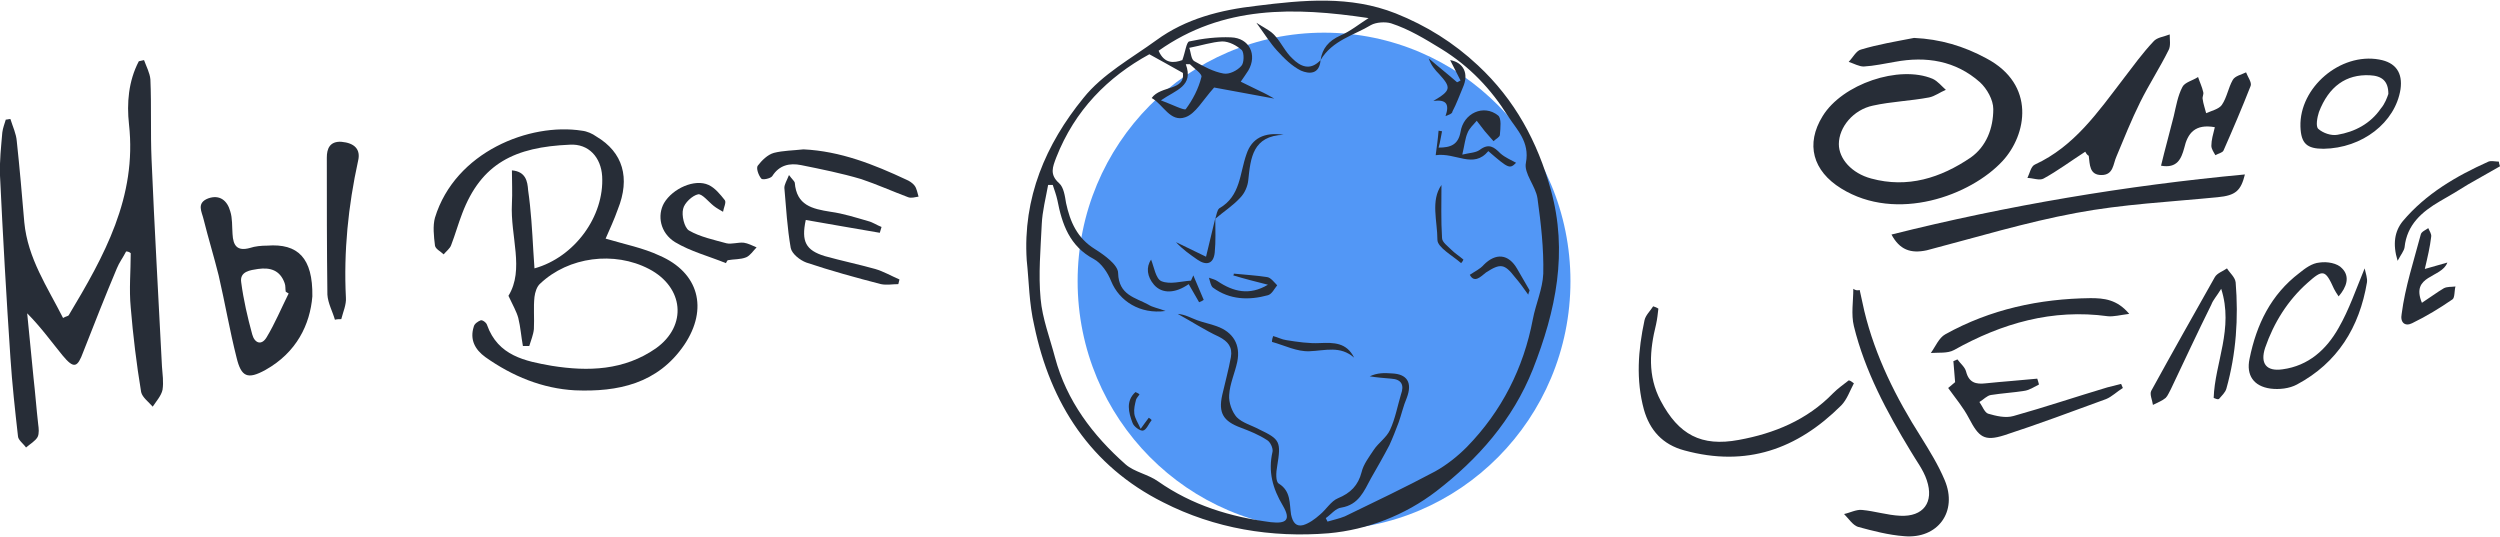 <?xml version="1.0" encoding="UTF-8"?> <svg xmlns="http://www.w3.org/2000/svg" width="763" height="164" viewBox="0 0 763 164" fill="none"> <g clip-path="url(#clip0_21_1433)"> <path d="M404.097 161.685C445.632 161.685 479.302 127.723 479.302 85.829C479.302 43.934 445.632 9.972 404.097 9.972C362.562 9.972 328.891 43.934 328.891 85.829C328.891 127.723 362.562 161.685 404.097 161.685Z" fill="#5297F6"></path> <path d="M313.356 79.418C312.12 60.365 319.182 43.983 330.657 29.915C336.483 22.614 345.31 17.807 352.901 12.287C361.904 5.698 372.496 3.027 383.442 1.781C397.742 -1.03563e-05 412.041 -1.425 425.988 4.096C435.344 7.835 443.642 12.999 451.056 19.944C462.355 30.45 469.24 43.27 473.3 57.872C478.596 76.925 474.889 94.732 467.827 112.717C461.649 128.208 451.056 140.139 438.345 149.933C428.812 157.233 417.337 161.685 405.509 162.754C388.032 164.178 370.731 161.329 355.019 153.316C332.952 142.276 320.594 123.223 315.651 99.362C314.062 92.595 314.062 86.007 313.356 79.418ZM403.038 18.341C403.567 14.78 405.509 12.465 409.04 10.862C412.041 9.616 414.866 7.301 417.69 5.52C395.093 2.137 373.203 1.603 353.607 15.492C355.372 19.587 358.373 19.231 360.845 18.341C361.728 16.026 362.081 12.821 362.963 12.643C367.024 11.752 371.437 11.218 375.674 11.396C381.323 11.574 383.795 16.738 380.97 21.546C380.264 22.614 379.558 23.683 378.675 24.929C380.794 25.998 382.736 26.888 384.501 27.779C386.09 28.491 387.679 29.381 388.915 30.093C382.03 28.847 375.321 27.6 370.555 26.71C367.024 30.628 364.905 34.723 361.728 35.791C357.138 37.394 355.019 31.874 351.488 29.915C354.313 25.998 361.728 27.779 361.021 22.258C356.961 19.944 353.96 18.341 350.782 16.56C338.071 23.505 328.009 33.655 322.36 48.078C321.3 50.927 320.241 53.242 323.242 55.913C324.655 57.16 325.008 59.831 325.361 61.967C326.596 67.666 328.715 72.651 334.188 76.035C337.012 77.815 341.249 80.843 341.249 83.335C341.426 90.102 346.545 90.814 350.429 92.951C351.841 93.841 353.43 94.019 355.725 94.91C347.958 95.978 341.602 91.883 339.131 85.828C338.071 83.157 336.13 80.308 333.835 79.062C326.42 75.144 324.125 68.378 322.713 61.077C322.36 59.474 321.83 58.05 321.3 56.447C320.771 56.447 320.241 56.447 319.888 56.447C319.182 60.365 318.123 64.46 317.946 68.378C317.593 76.035 316.887 83.692 317.593 91.171C318.123 97.225 320.418 103.101 322.006 109.155C325.537 122.332 333.481 132.838 343.544 141.742C346.192 144.056 350.429 144.769 353.43 146.906C363.846 154.206 375.498 157.768 387.855 159.37C392.622 159.904 394.034 158.658 391.563 154.384C388.385 149.042 386.973 143.878 388.385 137.824C388.562 136.756 387.679 134.797 386.62 134.263C384.148 132.66 381.5 131.592 378.675 130.523C373.379 128.565 371.79 126.072 373.026 120.552C373.909 116.634 374.968 112.895 375.674 108.977C376.204 105.95 374.791 104.169 371.967 102.745C367.73 100.786 363.67 98.115 359.433 95.8C361.728 95.978 363.493 97.047 365.435 97.759C367.377 98.471 369.319 98.827 371.261 99.54C376.38 101.32 378.675 105.238 377.616 110.402C376.91 113.785 375.321 117.168 375.145 120.552C374.968 122.866 376.027 125.716 377.44 127.318C379.205 129.099 382.03 129.811 384.325 131.058C390.68 134.085 391.033 134.797 389.797 142.276C389.444 144.056 389.268 147.084 390.327 147.618C394.034 149.933 393.505 153.672 394.034 157.055C394.564 159.548 395.623 160.795 397.742 160.261C399.507 159.726 401.272 158.48 402.861 157.055C404.803 155.453 406.215 152.96 408.334 152.069C412.218 150.467 414.513 148.152 415.572 144.056C416.102 141.742 417.867 139.427 419.279 137.29C420.692 135.153 423.163 133.55 424.222 131.236C425.811 127.852 426.517 123.935 427.577 120.373C428.636 117.524 427.753 115.744 424.575 115.566C422.457 115.388 420.162 115.21 418.043 114.853C420.338 113.785 422.457 113.785 424.752 113.963C429.518 114.141 431.107 116.812 429.342 121.442C428.283 123.935 427.753 126.428 426.87 128.921C425.988 131.236 425.105 133.55 424.046 135.865C422.28 139.249 420.338 142.632 418.397 146.015C416.278 149.933 414.689 154.028 409.393 154.919C407.628 155.097 406.215 157.055 404.627 158.124C404.803 158.48 404.98 158.836 405.156 159.192C406.922 158.658 408.687 158.302 410.452 157.59C419.632 153.138 428.989 148.686 437.992 143.878C441.523 141.92 444.877 139.249 447.702 136.4C458.294 125.537 465.003 112.36 467.827 97.403C468.71 92.773 470.828 88.143 471.005 83.514C471.182 75.857 470.299 68.2 469.24 60.543C468.71 56.803 465.003 52.886 465.709 49.681C466.945 43.27 462.884 39.531 460.236 35.435C455.117 27.244 448.585 20.3 439.934 14.958C434.991 11.931 430.048 8.903 424.575 7.123C422.81 6.588 419.985 6.767 418.397 7.657C413.453 10.684 406.568 12.287 403.038 18.341ZM362.963 14.601C363.493 16.026 363.493 18.163 364.552 18.697C367.377 20.3 370.378 21.902 373.379 22.436C375.145 22.793 377.616 21.546 378.852 20.122C379.735 19.231 379.735 16.204 379.028 15.314C377.44 13.889 375.145 12.643 373.026 12.643C369.848 12.821 366.671 13.889 362.963 14.601ZM354.313 30.628C357.667 31.874 361.551 33.833 361.904 33.299C364.023 30.45 365.788 27.066 366.671 23.505C367.024 22.614 364.376 20.834 363.14 19.587C362.787 19.587 362.257 19.587 361.904 19.587C364.376 26.354 358.903 27.422 354.313 30.628Z" fill="#272D37"></path> <path d="M38.486 76.747C37.603 78.528 36.367 80.13 35.661 81.911C32.13 90.28 28.776 98.827 25.422 107.375C23.656 112.182 22.597 112.717 19.066 108.443C15.712 104.347 12.534 99.896 8.297 95.622C9.004 102.211 9.533 108.799 10.239 115.388C10.769 120.017 11.122 124.825 11.652 129.455C11.828 130.701 12.005 132.304 11.475 133.372C10.769 134.619 9.18 135.509 7.944 136.578C7.062 135.331 5.473 134.263 5.473 133.016C4.59 125.181 3.707 117.168 3.178 109.155C1.942 90.814 0.883 72.117 0 53.598C-0.176 49.147 0.353 44.695 0.706 40.421C0.883 38.997 1.412 37.75 1.766 36.504C2.295 36.504 2.648 36.326 3.178 36.326C3.884 38.641 4.943 40.777 5.12 43.092C6.002 51.283 6.709 59.474 7.415 67.844C8.474 78.884 14.476 87.609 19.243 97.047C20.125 96.513 20.832 96.513 21.008 96.156C31.777 78.172 41.84 60.187 39.368 37.928C38.662 31.518 39.192 24.751 42.369 18.697C42.899 18.519 43.429 18.519 43.958 18.341C44.664 20.3 45.724 22.258 45.9 24.217C46.253 32.408 45.9 40.421 46.253 48.612C47.136 69.624 48.372 90.814 49.431 111.826C49.608 114.141 49.961 116.634 49.608 118.949C49.254 120.73 47.666 122.51 46.606 124.113C45.371 122.688 43.429 121.264 43.076 119.661C41.663 111.114 40.604 102.389 39.898 93.841C39.368 88.321 39.898 82.801 39.898 77.281C39.545 76.925 39.015 76.747 38.486 76.747Z" fill="#272D37"></path> <path d="M184.836 72.83C190.838 74.61 196.311 75.679 201.254 77.993C213.259 83.157 216.26 94.198 208.845 105.238C200.724 117.168 188.543 119.661 175.479 119.127C165.593 118.593 156.413 114.853 148.116 108.977C144.938 106.662 143.349 103.635 144.585 99.718C144.762 98.827 145.821 98.115 146.704 97.759C147.233 97.581 148.469 98.471 148.646 99.184C152 108.621 160.297 110.224 168.418 111.648C179.54 113.429 190.485 113.073 200.195 106.306C209.904 99.362 208.669 87.609 198.076 82.089C187.484 76.569 173.537 78.35 164.887 86.541C163.828 87.431 163.298 89.212 163.122 90.636C162.769 93.841 163.122 97.047 162.945 100.43C162.769 102.211 162.062 103.813 161.533 105.594C160.827 105.594 160.297 105.594 159.591 105.594C159.061 102.745 158.885 99.896 158.179 97.047C157.649 95.088 156.59 93.307 155.177 90.28C160.121 82.267 155.707 72.117 156.237 62.146C156.413 58.762 156.237 55.557 156.237 51.996C160.474 52.352 161.003 55.379 161.18 58.05C162.062 64.104 162.416 70.337 162.769 76.569C162.945 78.35 162.945 80.13 163.122 81.911C175.303 78.528 184.483 66.063 183.777 53.776C183.424 48.078 179.716 43.805 173.891 44.161C157.119 44.873 146.88 49.859 141.054 65.173C139.819 68.378 138.936 71.583 137.7 74.788C137.347 75.857 136.111 76.747 135.405 77.637C134.522 76.747 132.934 76.035 132.757 74.966C132.404 72.117 132.051 68.912 132.757 66.419C138.936 46.298 161.709 37.394 177.598 39.887C179.187 40.065 180.776 40.778 182.011 41.668C190.132 46.476 192.427 54.311 188.543 63.926C187.484 66.953 186.072 69.981 184.836 72.83Z" fill="#272D37"></path> <path d="M584.166 11.574C592.111 11.931 599.349 14.067 606.234 17.807C621.416 25.82 618.591 41.133 611.177 49.147C601.467 59.653 578.87 68.022 561.922 57.516C553.272 52.174 550.977 43.983 556.273 35.435C562.276 25.642 579.576 19.765 589.816 24.039C591.404 24.751 592.64 26.354 593.876 27.422C592.111 28.135 590.522 29.381 588.756 29.737C583.107 30.806 577.281 30.984 571.632 32.23C565.63 33.477 561.216 38.819 561.216 43.983C561.216 48.434 565.1 52.886 571.102 54.489C582.224 57.516 592.287 54.31 601.467 48.078C606.234 44.695 608.352 39.175 608.352 33.299C608.352 30.45 606.41 27.066 604.292 25.108C596.877 18.519 587.874 17.094 578.341 18.875C575.163 19.409 571.985 20.122 568.807 20.3C567.395 20.3 565.806 19.409 564.217 18.875C565.453 17.629 566.512 15.492 567.925 15.136C573.221 13.533 578.694 12.643 584.166 11.574Z" fill="#272D37"></path> <path d="M95.331 90.458C94.625 99.005 90.564 107.553 81.031 112.895C75.558 115.922 73.617 115.031 72.204 109.155C70.086 100.786 68.674 92.417 66.732 84.048C65.319 78.35 63.554 72.651 62.142 66.953C61.612 64.638 59.847 61.967 63.554 60.543C67.085 59.296 69.38 61.255 70.262 64.46C70.969 66.597 70.792 69.09 70.969 71.405C71.145 74.966 72.381 76.747 76.265 75.679C77.853 75.144 79.796 74.966 81.561 74.966C90.917 74.254 95.507 78.706 95.331 90.458ZM88.093 89.568C87.74 89.39 87.563 89.212 87.21 89.034C87.034 88.143 87.21 87.253 86.857 86.363C85.445 82.445 82.444 81.555 78.736 82.089C76.441 82.445 73.087 82.801 73.617 86.185C74.323 91.527 75.558 96.869 76.971 102.033C77.677 104.704 79.795 105.594 81.384 102.923C83.856 98.827 85.798 94.198 88.093 89.568Z" fill="#272D37"></path> <path d="M577.281 71.583C612.766 62.68 648.956 56.626 685.146 53.242C683.911 58.228 682.322 59.653 676.849 60.187C662.373 61.611 647.72 62.324 633.597 64.995C618.238 67.844 603.056 72.474 588.05 76.391C583.107 77.459 579.753 76.213 577.281 71.583Z" fill="#272D37"></path> <path d="M567.572 88.499C568.101 90.636 568.454 92.773 568.984 94.91C572.338 108.799 578.694 121.442 586.285 133.372C588.933 137.646 591.581 141.92 593.523 146.549C597.583 156.165 591.404 164.534 581.165 163.644C576.399 163.288 571.632 162.041 567.042 160.795C565.453 160.261 564.217 158.302 562.805 156.877C564.571 156.521 566.512 155.453 568.278 155.631C572.162 155.987 576.046 157.233 579.929 157.411C586.991 157.768 590.345 153.316 588.05 146.549C586.991 143.344 584.873 140.673 583.107 137.646C575.869 125.716 569.161 113.251 565.806 99.54C564.924 95.978 565.63 91.883 565.63 88.143C566.336 88.677 567.042 88.677 567.572 88.499Z" fill="#272D37"></path> <path d="M636.422 46.297C632.008 49.147 627.948 52.174 623.711 54.489C622.475 55.201 620.357 54.31 618.768 54.31C619.474 52.886 619.827 50.749 621.063 50.215C633.067 44.695 640.306 34.189 648.073 24.039C651.074 20.122 653.899 16.204 657.253 12.643C658.313 11.396 660.431 11.218 662.196 10.506C662.196 12.109 662.549 14.067 661.843 15.314C659.195 20.656 655.841 25.82 653.193 31.162C650.545 36.504 648.25 42.202 645.955 47.722C644.896 50.037 645.072 53.42 641.365 53.42C637.657 53.42 637.834 50.215 637.481 47.544C637.128 47.366 636.775 47.01 636.422 46.297Z" fill="#272D37"></path> <path d="M565.806 116.99C564.57 119.305 563.688 121.976 561.922 123.757C548.505 137.112 532.97 142.632 514.08 137.468C507.372 135.687 503.488 131.236 501.723 125.003C499.251 115.922 499.957 106.84 501.899 97.759C502.252 96.156 503.665 94.91 504.547 93.485C505.077 93.663 505.607 93.841 506.136 94.198C505.96 95.8 505.783 97.403 505.43 99.005C503.488 106.84 502.782 114.675 506.842 122.332C512.315 132.66 519.2 136.4 530.675 134.263C541.444 132.304 551.507 128.208 559.451 120.017C560.863 118.593 562.629 117.346 564.217 116.1C564.747 116.1 565.277 116.634 565.806 116.99Z" fill="#272D37"></path> <path d="M713.746 90.458C713.04 89.39 712.687 88.856 712.333 88.143C709.685 82.267 708.979 82.089 704.213 86.363C698.21 91.705 693.973 98.471 691.325 106.128C689.736 110.936 691.678 113.429 696.622 112.717C704.566 111.648 710.038 106.662 713.746 100.074C716.923 94.554 719.042 88.322 721.69 81.911C722.043 83.514 722.573 84.938 722.396 86.185C720.101 99.896 713.393 110.758 701.035 117.346C698.74 118.593 695.562 118.949 692.914 118.593C687.795 117.881 685.5 114.497 686.559 109.511C688.677 99.005 693.091 89.924 701.741 83.336C703.507 81.911 705.625 80.308 707.92 80.13C710.215 79.774 713.393 80.308 714.805 81.911C717.277 84.404 716.217 87.609 713.746 90.458Z" fill="#272D37"></path> <path d="M102.216 97.581C101.51 95.088 100.097 92.595 99.921 89.924C99.744 76.035 99.744 61.968 99.744 48.078C99.744 45.407 100.627 43.092 104.158 43.27C108.218 43.627 110.16 45.585 109.277 49.147C106.276 62.858 104.864 76.747 105.57 90.814C105.747 92.951 104.687 95.266 104.158 97.403C103.452 97.403 102.922 97.403 102.216 97.581Z" fill="#272D37"></path> <path d="M594.582 118.415C594.759 118.237 595.818 117.346 596.701 116.634C596.524 114.319 596.348 112.182 596.171 110.224C596.524 110.046 597.054 109.868 597.407 109.689C598.289 110.936 599.702 112.004 600.055 113.429C600.937 116.812 603.056 117.346 606.057 116.99C611.177 116.456 616.473 116.1 621.769 115.566C621.946 116.1 622.122 116.634 622.299 117.346C620.886 118.059 619.298 119.127 617.709 119.305C614.354 119.839 611 120.017 607.646 120.552C606.41 120.73 605.351 121.976 604.115 122.688C604.998 123.935 605.704 125.894 606.763 126.25C609.235 126.962 612.059 127.674 614.531 126.962C624.064 124.291 633.597 121.086 643.13 118.237C644.543 117.881 645.955 117.524 647.367 117.168C647.544 117.524 647.72 118.059 647.897 118.415C646.131 119.483 644.543 121.086 642.777 121.798C632.538 125.537 622.122 129.455 611.706 132.838C605.528 134.797 603.939 133.372 600.937 127.674C599.172 124.291 596.877 121.62 594.582 118.415Z" fill="#272D37"></path> <path d="M675.966 38.819C669.964 37.75 667.669 40.599 666.61 45.229C665.727 48.434 664.491 51.461 659.548 50.571C660.784 45.407 662.196 40.421 663.432 35.435C664.138 32.408 664.668 29.203 666.08 26.532C666.786 25.108 669.258 24.573 670.847 23.505C671.376 25.108 672.083 26.532 672.436 28.135C672.612 28.847 672.083 29.559 672.259 30.271C672.436 31.696 672.965 33.12 673.318 34.545C674.907 33.833 677.202 33.299 678.085 32.052C679.674 29.737 680.027 26.888 681.439 24.395C682.145 23.149 684.087 22.793 685.499 22.08C686.029 23.505 687.265 25.108 686.912 26.176C684.264 32.942 681.439 39.531 678.614 45.941C678.261 46.654 677.026 46.832 676.143 47.366C675.613 46.475 674.907 45.407 674.907 44.517C674.907 42.736 675.437 40.956 675.966 38.819Z" fill="#272D37"></path> <path d="M709.156 45.407C704.036 45.407 702.271 43.805 702.094 38.641C701.741 26.71 714.275 16.026 726.103 18.163C731.223 19.053 733.342 22.258 732.635 27.244C731.047 37.394 720.984 45.229 709.156 45.407ZM728.928 28.669C728.928 24.751 726.986 23.149 723.279 22.971C716.041 22.615 710.745 26.354 707.743 34.189C707.214 35.791 706.684 38.641 707.567 39.353C708.979 40.599 711.451 41.49 713.393 41.134C718.689 40.243 723.455 37.75 726.633 33.12C727.869 31.696 728.575 29.737 728.928 28.669Z" fill="#272D37"></path> <path d="M675.613 121.442C675.966 110.758 681.792 100.252 677.908 88.143C676.496 90.458 675.437 91.527 674.907 92.951C670.67 101.498 666.61 110.224 662.549 118.771C662.02 119.661 661.667 120.73 660.961 121.442C659.901 122.332 658.489 122.867 657.077 123.579C656.9 122.154 656.018 120.374 656.547 119.305C662.903 107.731 669.434 96.156 675.966 84.582C676.673 83.335 678.438 82.801 679.674 81.911C680.556 83.335 682.145 84.582 682.322 86.185C683.204 97.047 682.498 107.909 679.497 118.593C679.144 119.839 678.085 120.73 677.202 121.798C676.673 121.976 676.143 121.62 675.613 121.442Z" fill="#272D37"></path> <path d="M240.799 53.42C241.858 54.845 242.388 55.201 242.564 55.735C243.094 62.68 247.86 63.748 253.509 64.638C257.393 65.173 261.277 66.419 264.984 67.487C266.397 67.844 267.633 68.734 269.045 69.268C268.868 69.802 268.692 70.515 268.515 71.049C260.924 69.802 253.333 68.378 245.918 67.131C244.506 73.72 245.918 76.391 251.744 78.171C256.864 79.596 261.983 80.665 267.103 82.089C269.574 82.801 272.046 84.226 274.518 85.294C274.341 85.828 274.341 86.185 274.165 86.719C272.399 86.719 270.634 87.075 268.868 86.719C261.277 84.76 253.509 82.623 246.095 80.13C244.153 79.418 241.681 77.459 241.328 75.679C240.269 69.624 239.916 63.392 239.386 57.338C239.386 56.269 240.093 55.201 240.799 53.42Z" fill="#272D37"></path> <path d="M649.839 95.8C647.014 96.156 645.072 96.691 643.307 96.513C626.359 94.198 611 98.649 596.347 106.84C594.406 107.909 591.581 107.553 589.286 107.731C590.698 105.772 591.757 103.101 593.699 102.033C607.469 94.376 622.475 91.171 638.011 90.992C642.071 90.992 646.131 91.349 649.839 95.8Z" fill="#272D37"></path> <path d="M245.212 45.585C256.511 46.119 266.75 50.215 276.636 54.845C277.519 55.201 278.578 55.913 279.108 56.625C279.814 57.516 279.99 58.94 280.343 60.009C279.284 60.187 278.048 60.543 277.166 60.187C272.399 58.406 267.633 56.269 262.866 54.667C256.864 52.886 250.685 51.639 244.506 50.393C240.975 49.681 237.798 50.393 235.679 53.776C235.149 54.489 232.678 55.023 232.325 54.489C231.442 53.42 230.736 51.283 231.266 50.571C232.501 48.968 234.267 47.188 236.209 46.654C239.033 45.941 242.034 45.941 245.212 45.585Z" fill="#272D37"></path> <path d="M221.556 80.308C216.26 78.171 210.787 76.747 206.021 73.898C201.431 71.049 200.548 65.707 202.666 61.967C205.314 57.516 212.023 54.489 216.26 56.447C218.202 57.338 219.791 59.296 221.203 61.077C221.733 61.789 220.85 63.392 220.673 64.638C219.791 64.104 218.731 63.57 217.849 62.858C216.26 61.611 214.318 59.118 213.082 59.296C211.317 59.653 208.845 61.967 208.492 63.748C207.963 65.707 208.845 69.446 210.258 70.337C213.612 72.295 217.849 73.186 221.733 74.254C223.321 74.61 225.263 73.898 227.029 74.076C228.264 74.254 229.677 74.966 230.913 75.501C229.853 76.569 228.971 77.993 227.735 78.528C225.969 79.24 224.028 79.062 222.086 79.418C221.909 79.596 221.733 79.952 221.556 80.308Z" fill="#272D37"></path> <path d="M739.167 92.417C741.639 90.814 743.757 89.212 745.876 87.965C746.935 87.431 748.171 87.609 749.407 87.431C749.053 88.677 749.23 90.814 748.524 91.349C744.64 94.019 740.58 96.512 736.166 98.649C734.048 99.718 732.459 98.471 732.988 95.8C734.048 87.609 736.696 79.596 738.814 71.583C738.991 70.693 740.403 70.159 741.109 69.624C741.462 70.515 742.168 71.405 741.992 72.295C741.639 75.322 740.933 78.35 740.05 82.089C742.522 81.377 744.463 80.843 746.935 80.13C745.17 84.938 735.637 83.87 739.167 92.417Z" fill="#272D37"></path> <path d="M763 50.749C759.822 52.53 756.468 54.489 753.29 56.269C750.466 58.05 747.465 59.831 744.64 61.433C739.167 64.638 734.577 68.556 733.871 75.501C733.695 76.569 732.812 77.637 731.753 79.596C730.164 74.432 730.87 70.515 733.341 67.487C740.403 59.118 749.583 53.776 759.469 49.325C760.352 48.968 761.588 49.325 762.647 49.325C762.647 49.681 762.823 50.215 763 50.749Z" fill="#272D37"></path> <path d="M446.29 47.188C448.408 46.654 450.35 46.654 451.586 45.763C454.41 43.627 455.999 44.873 457.941 46.832C459.354 48.078 461.119 48.791 462.708 49.681C460.766 51.64 460.413 51.462 454.234 46.12C449.644 51.64 444.348 46.476 438.169 47.366C438.522 44.695 438.875 42.202 439.052 39.887C439.405 39.887 439.758 40.065 440.111 40.065C439.758 41.668 439.581 43.27 439.052 45.051C442.759 45.051 445.054 44.161 445.76 40.243C446.643 34.545 452.822 31.696 457.235 35.257C458.294 36.148 457.941 38.997 457.765 41.134C457.765 41.846 456.529 42.38 455.823 43.092C454.94 42.024 454.057 41.134 453.175 40.065C452.292 38.997 451.586 37.928 450.703 36.86C449.644 38.106 448.408 39.175 447.879 40.599C447.172 42.202 446.996 44.161 446.29 47.188Z" fill="#272D37"></path> <path d="M441.17 35.435C442.406 31.874 441.523 30.271 437.463 30.806C442.935 27.601 442.935 26.71 439.228 22.615C437.992 21.368 436.757 19.944 436.05 17.807C438.875 20.3 441.876 22.615 444.701 25.108C445.054 24.93 445.407 24.751 445.76 24.573C444.701 22.436 443.465 20.122 442.582 18.341C446.643 19.053 448.408 22.436 446.466 26.71C445.407 29.203 444.524 31.696 443.289 34.011C443.289 34.723 442.053 35.079 441.17 35.435Z" fill="#272D37"></path> <path d="M376.557 83.513C380.088 83.87 383.442 84.048 386.796 84.582C387.855 84.76 388.915 86.185 389.797 87.075C388.915 88.143 388.208 89.746 386.973 90.102C381.147 91.705 375.321 91.527 370.201 87.787C369.495 87.253 369.319 85.828 368.966 84.76C369.848 85.116 370.908 85.294 371.614 85.828C376.38 89.034 381.323 90.28 386.973 86.897C383.442 86.007 379.911 85.116 376.38 84.048C376.557 83.87 376.557 83.692 376.557 83.513Z" fill="#272D37"></path> <path d="M370.908 66.775C371.261 65.707 371.437 64.104 372.143 63.57C378.675 59.831 378.322 52.886 380.441 47.01C382.03 42.202 385.913 40.243 391.739 41.134C382.383 41.49 381.677 48.078 380.97 55.023C380.794 56.803 379.911 58.94 378.499 60.365C376.204 62.858 373.379 64.638 370.908 66.775Z" fill="#272D37"></path> <path d="M448.585 83.87C450.174 82.801 451.762 82.089 452.822 80.843C456.529 77.103 460.413 77.459 463.061 82.089C464.297 84.226 465.532 86.363 466.768 88.499C466.945 88.677 466.592 89.034 466.415 89.924C465.003 87.965 463.767 86.185 462.355 84.582C459.177 80.486 457.941 80.308 453.528 83.157C451.939 84.404 449.997 86.541 448.585 83.87Z" fill="#272D37"></path> <path d="M445.937 80.308C443.289 77.993 438.699 75.501 438.699 73.186C438.699 67.488 436.58 61.255 439.934 56.447C439.934 61.611 439.758 67.131 440.111 72.651C440.111 73.898 441.876 75.144 442.935 76.213C443.995 77.281 445.407 78.172 446.643 79.24C446.466 79.596 446.29 79.952 445.937 80.308Z" fill="#272D37"></path> <path d="M365.965 92.239C364.905 90.458 363.846 88.499 362.787 86.719C358.726 89.568 354.666 89.746 352.195 86.897C350.076 84.404 349.723 81.555 351.312 79.24C352.195 81.377 352.724 85.116 354.49 85.829C357.138 86.897 360.492 85.829 363.493 85.65C363.67 85.116 364.023 84.582 364.199 84.048C365.258 86.541 366.318 89.034 367.377 91.527C366.847 91.883 366.494 92.061 365.965 92.239Z" fill="#272D37"></path> <path d="M403.038 18.341C402.685 22.793 399.507 22.614 397.035 21.546C394.211 20.122 391.916 17.807 389.797 15.492C387.679 13.177 385.913 10.328 383.442 6.945C385.56 8.369 387.679 9.259 389.091 10.862C391.033 12.999 392.269 15.848 394.387 17.807C396.859 20.3 399.86 21.724 403.038 18.341Z" fill="#272D37"></path> <path d="M388.562 102.567C389.974 102.923 391.21 103.635 392.622 103.813C395.976 104.347 399.507 104.882 402.861 104.704C407.098 104.526 410.982 104.526 413.277 109.155C409.04 105.416 404.45 107.018 399.683 107.197C395.8 107.375 392.092 105.416 388.208 104.347C388.208 103.635 388.385 103.101 388.562 102.567Z" fill="#272D37"></path> <path d="M370.908 66.597C370.908 70.159 371.084 73.542 370.731 77.103C370.378 80.486 368.26 81.199 365.435 79.24C363.14 77.637 360.845 76.035 358.903 73.898C361.904 75.323 364.729 76.747 368.083 78.35C368.966 74.432 370.025 70.515 370.908 66.597Z" fill="#272D37"></path> <path d="M351.488 128.208C350.606 129.277 349.9 131.236 348.84 131.414C347.958 131.592 346.016 130.167 345.663 129.099C344.427 125.894 343.544 122.332 346.545 119.661C346.898 119.839 347.428 120.017 347.781 120.374C347.428 120.908 346.898 121.442 346.722 121.976C346.369 123.401 346.016 124.825 346.192 126.25C346.369 127.674 347.252 128.921 348.134 130.88C349.193 129.455 349.9 128.387 350.606 127.496C350.959 127.674 351.135 127.852 351.488 128.208Z" fill="#272D37"></path> </g> <defs> <clipPath id="clip0_21_1433"> <rect width="763" height="164" fill="white"></rect> </clipPath> </defs> </svg> 